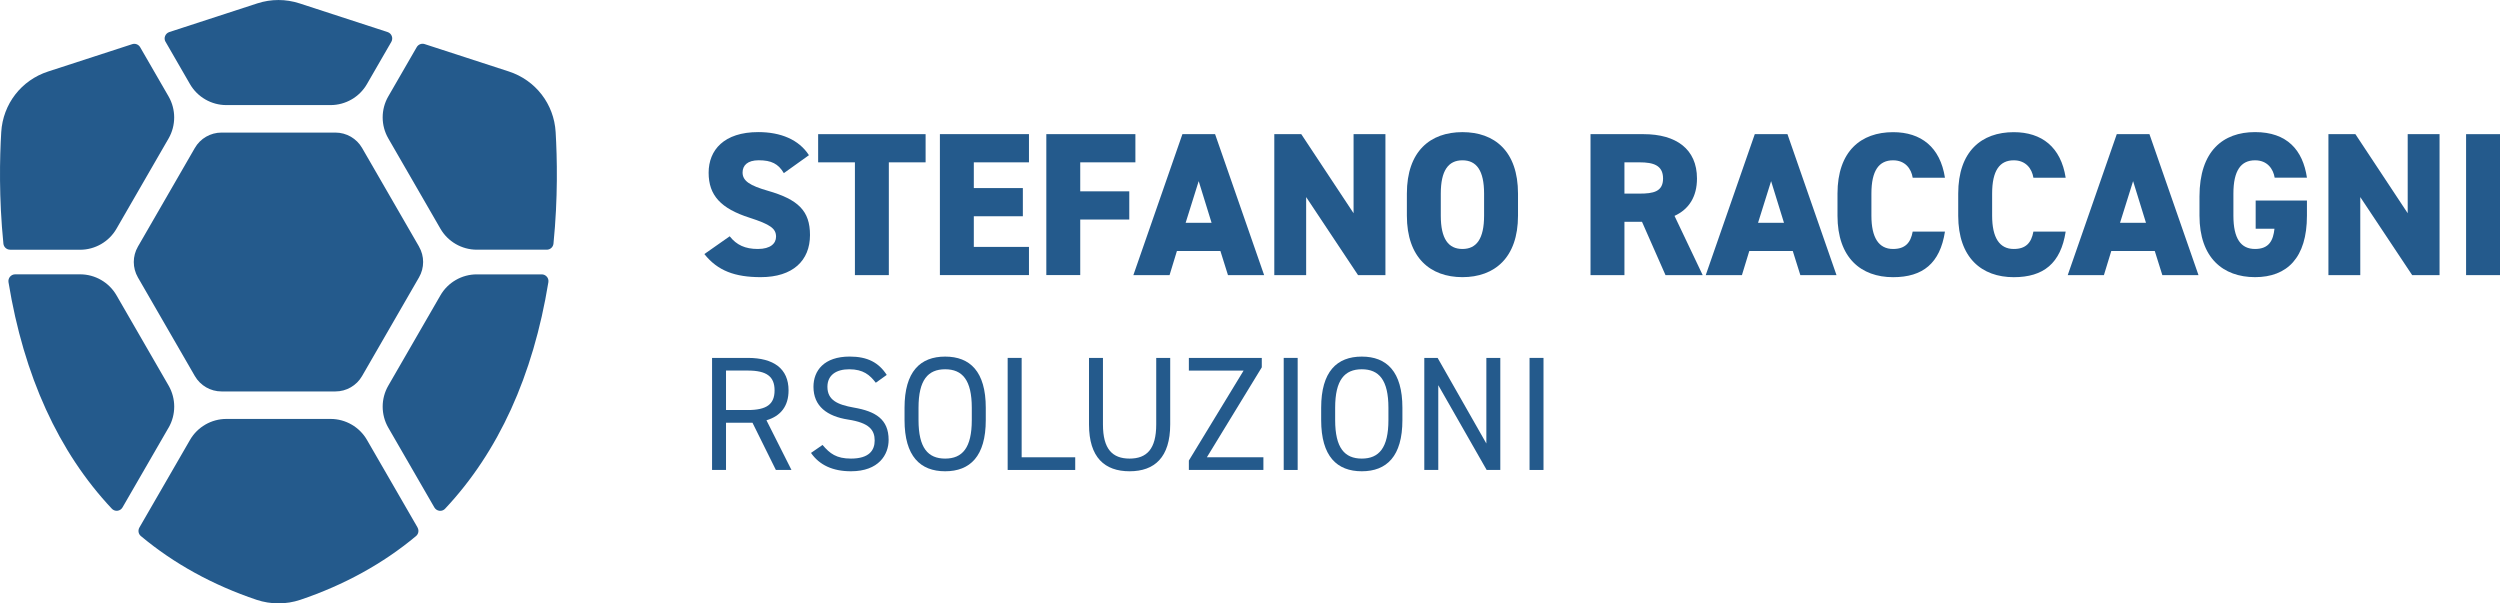 <?xml version="1.0" encoding="UTF-8"?>
<svg id="Livello_2" data-name="Livello 2" xmlns="http://www.w3.org/2000/svg" viewBox="0 0 727.5 175.58">
  <defs>
    <style>
      .cls-1 {
        fill: #245a8c;
        stroke-width: 0px;
      }
    </style>
  </defs>
  <g id="Livello_1-2" data-name="Livello 1">
    <g>
      <g>
        <g>
          <path class="cls-1" d="M159.14,80.53c.37.43.53,1.01.44,1.58-2.22,13.63-5.86,25.98-10.88,37-5.03,11.02-11.43,20.68-19.18,28.93-.37.4-.88.61-1.41.61-.08,0-.16,0-.23-.01-.62-.07-1.16-.43-1.48-.97l-13.41-23.22c-2.17-3.77-2.18-8.45,0-12.22l15.17-26.28c2.17-3.77,6.23-6.11,10.58-6.11h18.91c.58,0,1.12.26,1.49.7Z"/>
          <path class="cls-1" d="M49.06,124.44l-13.41,23.22c-.31.54-.85.9-1.47.97-.08,0-.16.01-.23.01-.54,0-1.04-.22-1.41-.61-15.51-16.49-25.62-38.67-30.07-65.92-.09-.57.07-1.14.44-1.58.38-.44.92-.7,1.5-.7h18.91c4.35,0,8.41,2.34,10.58,6.11l15.17,26.28c2.17,3.77,2.17,8.45,0,12.22Z"/>
          <path class="cls-1" d="M2.94,72.66c-1.01,0-1.85-.76-1.95-1.76C-.34,57.65-.09,45.93.36,38.45c.49-8.18,5.84-15.11,13.64-17.64l24.48-7.96c.87-.29,1.84.09,2.3.88l8.28,14.34c2.17,3.77,2.17,8.45,0,12.22l-15.17,26.28c-2.17,3.77-6.23,6.11-10.58,6.11H2.94Z"/>
          <path class="cls-1" d="M48.17,12.17c-.3-.51-.35-1.13-.13-1.68.22-.55.66-.97,1.22-1.16L74.89.98c4.01-1.3,8.25-1.3,12.27,0l25.63,8.35c.56.18,1.01.61,1.22,1.16.21.55.16,1.17-.13,1.68l-7.1,12.3c-2.17,3.77-6.23,6.11-10.58,6.11h-30.34c-4.35,0-8.41-2.34-10.58-6.11l-7.1-12.3Z"/>
          <path class="cls-1" d="M121.5,153.52c.48.83.29,1.87-.44,2.48-9.6,8.02-20.94,14.25-33.68,18.55-2.05.69-4.2,1.03-6.35,1.03s-4.3-.35-6.35-1.03c-12.75-4.29-24.08-10.53-33.68-18.55-.74-.61-.91-1.65-.44-2.48l14.73-25.5c2.17-3.77,6.23-6.11,10.58-6.11h30.34c4.35,0,8.41,2.34,10.58,6.11l14.73,25.5Z"/>
          <path class="cls-1" d="M161.06,70.9c-.1,1-.94,1.76-1.95,1.76h-20.37c-4.35,0-8.41-2.34-10.58-6.11l-15.17-26.28c-2.18-3.77-2.18-8.45,0-12.22l8.28-14.34c.46-.79,1.43-1.17,2.3-.88l24.48,7.96c7.8,2.54,13.16,9.47,13.64,17.64.44,7.49.7,19.2-.63,32.45Z"/>
        </g>
        <path class="cls-1" d="M228.1,50.39c-1.61-2.73-3.63-3.75-7.31-3.75-3.27,0-4.7,1.49-4.7,3.57,0,2.44,2.14,3.8,7.31,5.29,8.92,2.56,12.31,5.88,12.31,12.9,0,7.43-4.99,12.25-14.33,12.25-7.49,0-12.54-1.84-16.41-6.72l7.37-5.17c2.02,2.56,4.52,3.69,8.2,3.69s5.29-1.61,5.29-3.57c0-2.38-1.66-3.57-7.73-5.53-8.32-2.67-11.89-6.48-11.89-13.08s4.46-11.83,14.45-11.83c6.54,0,11.83,2.2,14.74,6.72l-7.31,5.23Z"/>
        <path class="cls-1" d="M269.35,39.04v8.2h-10.7v32.82h-9.87v-32.82h-10.7v-8.2h31.27Z"/>
        <path class="cls-1" d="M299.43,39.04v8.2h-16.05v7.49h14.27v8.2h-14.27v8.92h16.05v8.2h-25.92v-41.02h25.92Z"/>
        <path class="cls-1" d="M330.4,39.04v8.2h-16.05v8.44h14.27v8.2h-14.27v16.17h-9.87v-41.02h25.92Z"/>
        <path class="cls-1" d="M329.81,80.06l14.27-41.02h9.51l14.27,41.02h-10.52l-2.2-7.01h-12.66l-2.14,7.01h-10.52ZM345.02,64.84h7.55l-3.75-12.13-3.8,12.13Z"/>
        <path class="cls-1" d="M403.16,39.04v41.02h-7.97l-15.1-22.71v22.71h-9.27v-41.02h7.85l15.22,23.01v-23.01h9.27Z"/>
        <path class="cls-1" d="M425.57,80.65c-9.33,0-16.17-5.65-16.17-17.89v-6.42c0-12.37,6.84-17.89,16.17-17.89s16.17,5.53,16.17,17.89v6.42c0,12.25-6.84,17.89-16.17,17.89ZM419.27,62.76c0,6.72,2.2,9.69,6.3,9.69s6.3-2.97,6.3-9.69v-6.42c0-6.72-2.2-9.69-6.3-9.69s-6.3,2.97-6.3,9.69v6.42Z"/>
        <path class="cls-1" d="M484.66,80.06l-6.84-15.52h-5.11v15.52h-9.87v-41.02h15.46c9.45,0,15.52,4.34,15.52,12.9,0,5.35-2.38,8.98-6.54,10.88l8.2,17.24h-10.82ZM477.11,56.34c3.98,0,6.84-.54,6.84-4.4s-2.85-4.7-6.84-4.7h-4.4v9.1h4.4Z"/>
        <path class="cls-1" d="M496.37,80.06l14.27-41.02h9.51l14.27,41.02h-10.52l-2.2-7.01h-12.66l-2.14,7.01h-10.52ZM511.59,64.84h7.55l-3.75-12.13-3.8,12.13Z"/>
        <path class="cls-1" d="M556.59,51.7c-.42-2.62-2.2-5.05-5.71-5.05-4.1,0-6.3,2.97-6.3,9.69v6.42c0,6.42,2.14,9.69,6.3,9.69,3.51,0,5.11-1.78,5.71-5.05h9.39c-1.43,9.21-6.42,13.26-15.1,13.26-9.33,0-16.17-5.65-16.17-17.89v-6.42c0-12.37,6.84-17.89,16.17-17.89,8.14,0,13.73,4.34,15.1,13.26h-9.39Z"/>
        <path class="cls-1" d="M591.72,51.7c-.42-2.62-2.2-5.05-5.71-5.05-4.1,0-6.3,2.97-6.3,9.69v6.42c0,6.42,2.14,9.69,6.3,9.69,3.51,0,5.11-1.78,5.71-5.05h9.39c-1.43,9.21-6.42,13.26-15.1,13.26-9.33,0-16.17-5.65-16.17-17.89v-6.42c0-12.37,6.84-17.89,16.17-17.89,8.14,0,13.73,4.34,15.1,13.26h-9.39Z"/>
        <path class="cls-1" d="M601.71,80.06l14.27-41.02h9.51l14.27,41.02h-10.52l-2.2-7.01h-12.66l-2.14,7.01h-10.52ZM616.93,64.84h7.55l-3.75-12.13-3.8,12.13Z"/>
        <path class="cls-1" d="M671.32,58.36v4.4c0,12.25-5.77,17.89-15.1,17.89s-16.17-5.65-16.17-17.89v-5.59c0-13.2,6.84-18.73,16.17-18.73s13.91,5.23,15.1,13.26h-9.39c-.42-2.56-2.14-5.05-5.71-5.05-4.1,0-6.3,2.97-6.3,9.69v6.42c0,6.72,2.2,9.69,6.3,9.69s5.29-2.5,5.65-5.89h-5.47v-8.2h14.92Z"/>
        <path class="cls-1" d="M709.91,39.04v41.02h-7.97l-15.1-22.71v22.71h-9.27v-41.02h7.85l15.22,23.01v-23.01h9.27Z"/>
        <path class="cls-1" d="M727.5,80.06h-9.87v-41.02h9.87v41.02Z"/>
      </g>
      <g>
        <path class="cls-1" d="M121.93,71.76h0c1.6,2.78,1.6,6.19,0,8.96h0s-16.57,28.71-16.57,28.71c-.8,1.39-1.94,2.51-3.28,3.28-1.34.78-2.88,1.2-4.48,1.2h-33.14c-3.2,0-6.16-1.71-7.76-4.48l-16.57-28.7h0c-1.6-2.78-1.6-6.19,0-8.96h0s16.57-28.71,16.57-28.71c.8-1.39,1.94-2.51,3.28-3.28,1.34-.77,2.88-1.2,4.48-1.2h33.14c3.21,0,6.17,1.71,7.77,4.48l16.57,28.7Z"/>
        <path class="cls-1" d="M225.78,136.76l-6.81-13.75h-7.7v13.75h-4.06v-32.61h10.4c7.51,0,11.86,3.12,11.86,9.45,0,4.58-2.27,7.47-6.43,8.7l7.28,14.46h-4.54ZM217.6,119.32c5.53,0,7.8-1.7,7.8-5.72s-2.27-5.77-7.8-5.77h-6.33v11.48h6.33Z"/>
        <path class="cls-1" d="M254.86,111.38c-1.75-2.27-3.64-3.92-7.75-3.92-3.78,0-6.33,1.7-6.33,5.1,0,3.88,2.93,5.2,7.7,6.05,6.29,1.09,10.11,3.36,10.11,9.41,0,4.25-2.84,9.12-10.96,9.12-5.29,0-9.17-1.8-11.63-5.34l3.36-2.32c2.13,2.51,4.02,3.97,8.27,3.97,5.34,0,6.9-2.46,6.9-5.25,0-3.07-1.56-5.15-7.7-6.1-6.14-.95-10.11-3.88-10.11-9.55,0-4.68,3.07-8.79,10.54-8.79,5.2,0,8.46,1.75,10.78,5.34l-3.17,2.27Z"/>
        <path class="cls-1" d="M275.04,137.14c-7.23,0-11.82-4.35-11.82-14.89v-3.59c0-10.54,4.58-14.89,11.82-14.89s11.82,4.35,11.82,14.89v3.59c0,10.54-4.58,14.89-11.82,14.89ZM267.29,122.25c0,8.08,2.74,11.2,7.75,11.2s7.75-3.12,7.75-11.2v-3.59c0-8.08-2.74-11.2-7.75-11.2s-7.75,3.12-7.75,11.2v3.59Z"/>
        <path class="cls-1" d="M297.29,133.07h15.6v3.69h-19.66v-32.61h4.07v28.92Z"/>
        <path class="cls-1" d="M340.53,104.15v19.33c0,9.64-4.58,13.66-11.82,13.66s-11.81-4.02-11.81-13.61v-19.38h4.06v19.38c0,7.14,2.74,9.92,7.75,9.92s7.75-2.79,7.75-9.92v-19.38h4.07Z"/>
        <path class="cls-1" d="M367.18,104.15v2.74l-15.98,26.18h16.45v3.69h-21.69v-2.74l15.93-26.18h-15.93v-3.69h21.22Z"/>
        <path class="cls-1" d="M377.62,136.76h-4.06v-32.61h4.06v32.61Z"/>
        <path class="cls-1" d="M396.28,137.14c-7.23,0-11.82-4.35-11.82-14.89v-3.59c0-10.54,4.58-14.89,11.82-14.89s11.82,4.35,11.82,14.89v3.59c0,10.54-4.58,14.89-11.82,14.89ZM388.53,122.25c0,8.08,2.74,11.2,7.75,11.2s7.75-3.12,7.75-11.2v-3.59c0-8.08-2.74-11.2-7.75-11.2s-7.75,3.12-7.75,11.2v3.59Z"/>
        <path class="cls-1" d="M436.59,104.15v32.61h-3.97l-14.08-24.67v24.67h-4.07v-32.61h3.88l14.18,24.91v-24.91h4.06Z"/>
        <path class="cls-1" d="M449.16,136.76h-4.06v-32.61h4.06v32.61Z"/>
      </g>
    </g>
  </g>
</svg>